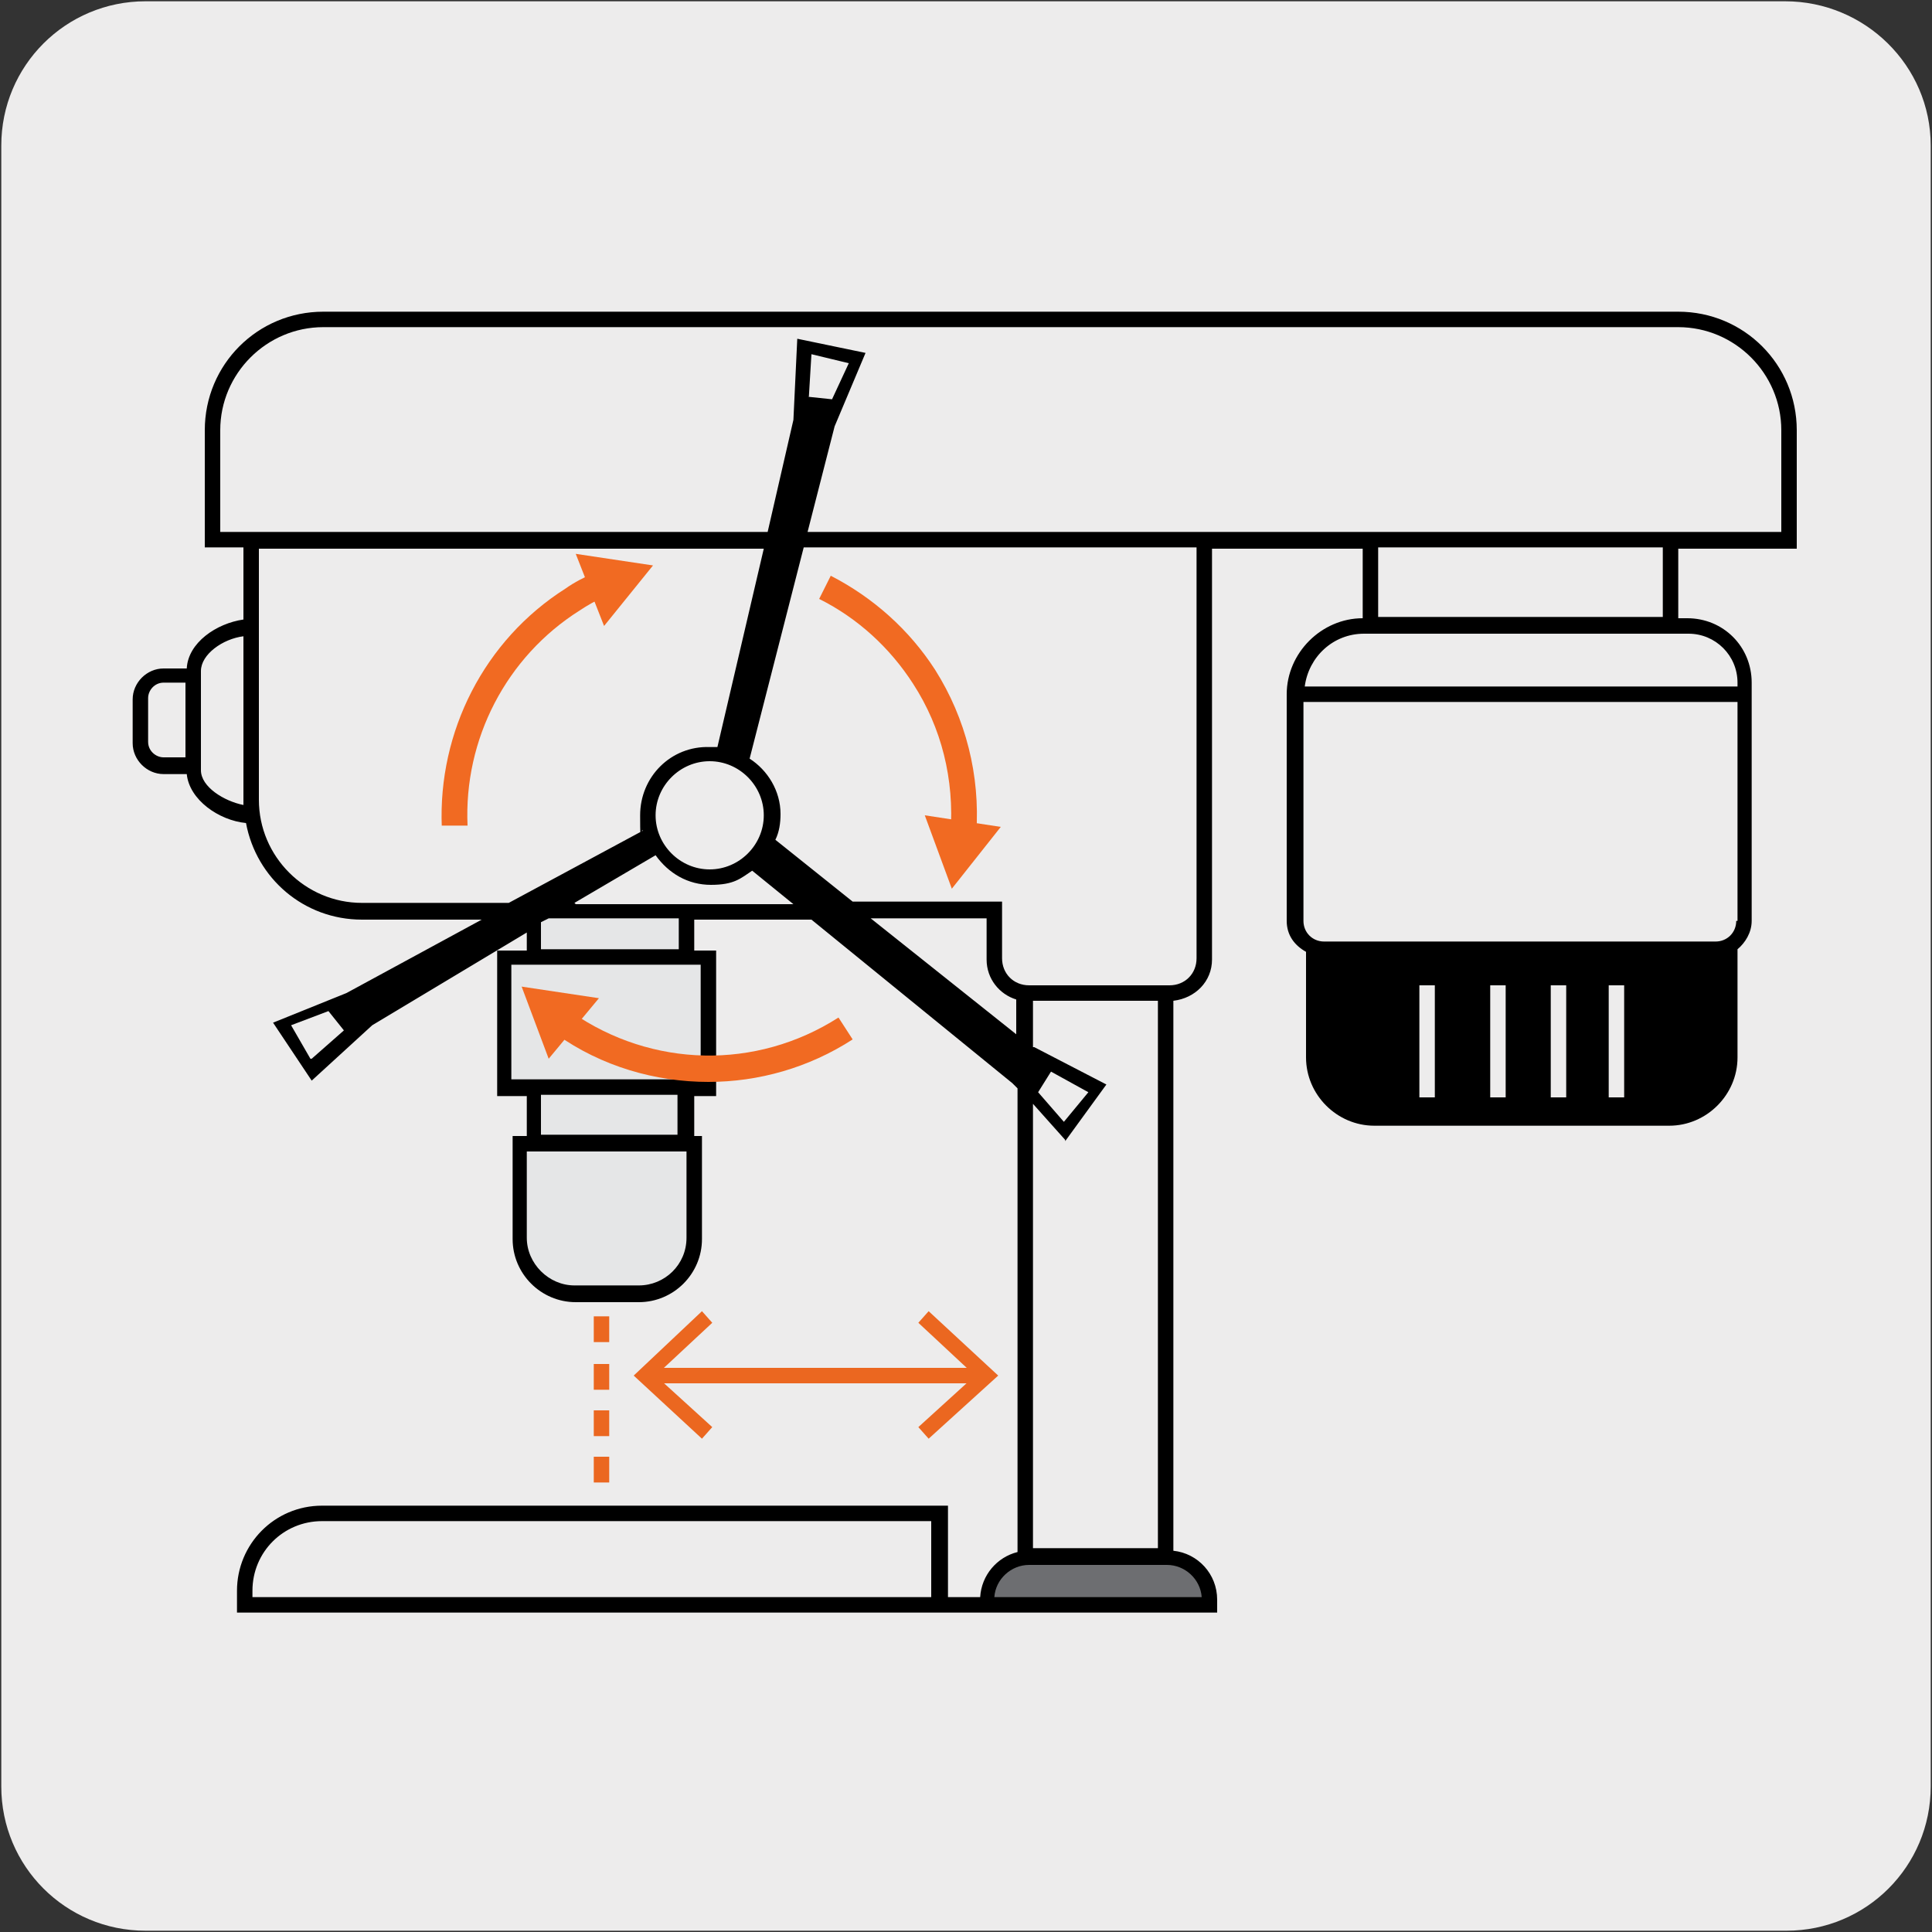 <?xml version="1.0" encoding="UTF-8"?>
<svg xmlns="http://www.w3.org/2000/svg" xmlns:xlink="http://www.w3.org/1999/xlink" version="1.1" viewBox="0 0 150 150">
  <rect x="0" y="0" width="150" height="150" fill="#333333" stroke="none"/>
  <!-- Generator: Adobe Illustrator 29.8.2, SVG Export Plug-In . SVG Version: 2.1.1 Build 3)  -->
  <defs>
    <style>
      .st0 {
        fill: none;
      }

      .st1 {
        fill: #f16a22;
      }

      .st2 {
        fill: #6d6e71;
      }

      .st3 {
        fill: #edecec;
      }

      .st4 {
        fill: #e5e6e7;
      }

      .st5 {
        fill: #eb6720;
      }

      .st6 {
        clip-path: url(#clippath);
      }
    </style>
    <clipPath id="clippath">
      <rect class="st0" x="10.3" y="24.2" width="129.2" height="101.5"/>
    </clipPath>
  </defs>
  <g id="FONDO">
    <g id="Capa_1">
      <g id="Capa_2">
        <path class="st3" d="M11.3.1h127.3c6.2,0,11.3,5,11.3,11.2v127.4c0,6.2-5,11.2-11.2,11.2H11.3c-6.2,0-11.2-5-11.2-11.2H.1V11.3c0-6.2,5-11.2,11.2-11.2h0Z"/>
      </g>
    </g>
  </g>
  <g id="IMAGEN">
    <g class="st6">
      <path d="M139.5,42.5v-9.1c0-5.1-4.1-9.2-9.2-9.2H25.1c-5.1,0-9.2,4.1-9.2,9.2v9.1h3v5.6c-2.1.3-4.3,1.8-4.4,3.8h-1.8c-1.3,0-2.4,1.1-2.4,2.4v3.4c0,1.3,1.1,2.4,2.4,2.4h1.8c.2,2,2.5,3.6,4.6,3.8.8,4.3,4.5,7.5,9,7.5h9.3l-10.5,5.7-5.7,2.3,3,4.5,4.7-4.3,12-7.2v1.4h-2.3v11.3h2.3v3.1h-1.1v8c0,2.7,2.2,4.9,4.9,4.9h4.9c2.7,0,4.9-2.2,4.9-4.9v-8h-.6v-3.1h1.7v-11.3h-1.7v-2.4h9.1l15.6,12.7.4.4v36c-1.6.4-2.8,1.8-2.9,3.5h-2.5v-7.1H25c-3.7,0-6.6,3-6.6,6.6v1.7h76.1v-1c0-2-1.5-3.6-3.4-3.8v-42.7c1.7-.2,3-1.5,3-3.2v-31.9h11.7v5.4c-3.2,0-5.9,2.7-5.9,5.9v17.6c0,1.1.6,1.9,1.5,2.4v8.2c0,2.9,2.4,5.3,5.3,5.3h22.9c2.9,0,5.3-2.4,5.3-5.3v-8.4c.6-.5,1.1-1.3,1.1-2.2v-18.5c0-2.8-2.2-5-5-5h-.7v-5.4h9.2ZM14.4,58.8h-1.7c-.6,0-1.2-.5-1.2-1.2v-3.4c0-.6.5-1.2,1.2-1.2h1.7v5.7ZM24.1,82.2l-1.5-2.6,2.9-1.1,1.2,1.5-2.5,2.2ZM72.3,124H19.6v-.5c0-3,2.4-5.4,5.4-5.4h47.3v5.9ZM15.6,59.7v-7.6c0-1.3,1.7-2.5,3.3-2.7v13.1c-1.5-.3-3.3-1.4-3.3-2.7M39.6,70.1h-11.5c-4.4,0-8-3.6-8-8v-19.5h39.2l-3.6,15.4h-.6c-3-.1-5.4,2.3-5.4,5.3s.1.8.2,1.2l-10.4,5.6ZM59.3,63.3c0,2.3-1.9,4.2-4.2,4.2s-4.2-1.9-4.2-4.2,1.9-4.2,4.2-4.2,4.2,1.9,4.2,4.2M44.6,70.1l6.3-3.7c1,1.4,2.5,2.3,4.3,2.3s2.3-.5,3.2-1.1l3.2,2.6h-16.9ZM67.7,71.3h8.9v3.2c0,1.5,1,2.7,2.3,3.1v2.7l-11.3-9ZM82.7,88.6l3.2-4.4-5.6-2.9h-.1v-3.6h9.7v42.5h-9.7v-34.5l2.5,2.8ZM80.6,84.8l1-1.6,2.9,1.6-1.9,2.3-2-2.3ZM92.9,74.4c0,1.2-.9,2.1-2.1,2.1h-10.9c-1.2,0-2.1-.9-2.1-2.1v-4.4h-11.6l-6-4.8c.3-.6.4-1.3.4-2,0-1.8-1-3.4-2.4-4.3l4.2-16.4h30.5v31.9ZM111.4,85.2h-1.2v-8.7h1.2v8.7ZM116.9,85.2h-1.2v-8.7h1.2v8.7ZM121.6,85.2h-1.2v-8.7h1.2v8.7ZM126.1,85.2h-1.2v-8.7h1.2v8.7ZM134.8,71.5c0,.9-.7,1.6-1.6,1.6h-30.4c-.9,0-1.6-.7-1.6-1.6v-17h33.7v17ZM131.1,49.2c2.1,0,3.8,1.7,3.8,3.8v.3h-33.6c.3-2.3,2.2-4.1,4.6-4.1h25.2ZM107,42.5h22.1v5.4h-22.1v-5.4ZM62.7,41.3l2.1-8.2,2.4-5.7-5.3-1.1-.3,6.3-2,8.7H17.1v-7.9c0-4.4,3.6-8,8-8h105.2c4.4,0,8,3.6,8,8v7.9H62.7ZM62.8,30.8l.2-3.3,2.9.7-1.3,2.8-1.9-.2Z"/>
      <path class="st2" d="M93.3,124h-16.1c.1-1.4,1.3-2.5,2.7-2.5h10.7c1.4,0,2.6,1.1,2.7,2.5"/>
      <polygon class="st4" points="42.6 71.3 52.7 71.3 52.7 73.7 42 73.7 42 71.6 42.6 71.3"/>
      <path class="st4" d="M53.3,96.1c0,2.1-1.7,3.7-3.7,3.7h-5c-2,0-3.7-1.7-3.7-3.7v-6.7h12.4v6.7Z"/>
      <rect class="st4" x="42" y="85" width="10.6" height="3.1"/>
      <rect class="st4" x="39.7" y="74.9" width="14.7" height="8.9"/>
      <path class="st5" d="M47.3,115.1h-1.2v-2h1.2v2ZM47.3,111.5h-1.2v-2h1.2v2ZM47.3,107.9h-1.2v-2h1.2v2ZM47.3,104.2h-1.2v-2h1.2v2Z"/>
      <rect class="st5" x="50.5" y="106.2" width="25.7" height="1.2"/>
      <polygon class="st5" points="54.5 111.7 55.3 110.8 50.9 106.8 55.3 102.7 54.5 101.8 49.2 106.8 54.5 111.7"/>
      <polygon class="st5" points="72.1 111.7 71.3 110.8 75.7 106.8 71.3 102.7 72.1 101.8 77.5 106.8 72.1 111.7"/>
      <path class="st1" d="M55,84c-4.1,0-8.3-1.2-11.8-3.7l1.2-1.7c6.2,4.3,14.3,4.5,20.7.4l1.1,1.7c-3.4,2.2-7.3,3.3-11.2,3.3Z"/>
      <polygon class="st1" points="42.6 82.2 40.5 76.6 46.5 77.5 42.6 82.2"/>
      <path class="st1" d="M34.3,64.2c-.3-7.4,3.3-14.5,9.6-18.5.7-.5,1.5-.9,2.2-1.2l.9,1.8c-.7.3-1.4.7-2,1.1-5.7,3.6-9,10-8.7,16.7h-2Z"/>
      <polygon class="st1" points="44.7 43 50.7 43.9 46.9 48.6 44.7 43"/>
      <path class="st1" d="M75.8,64.7h-2c.3-4.2-.7-8.2-2.9-11.6-1.8-2.8-4.3-5.1-7.3-6.6l.9-1.8c3.3,1.7,6.1,4.2,8.1,7.3,2.4,3.8,3.5,8.2,3.2,12.7Z"/>
      <polygon class="st1" points="77.7 64.2 73.9 69 71.8 63.3 77.7 64.2"/>
    </g>
  </g>
</svg>